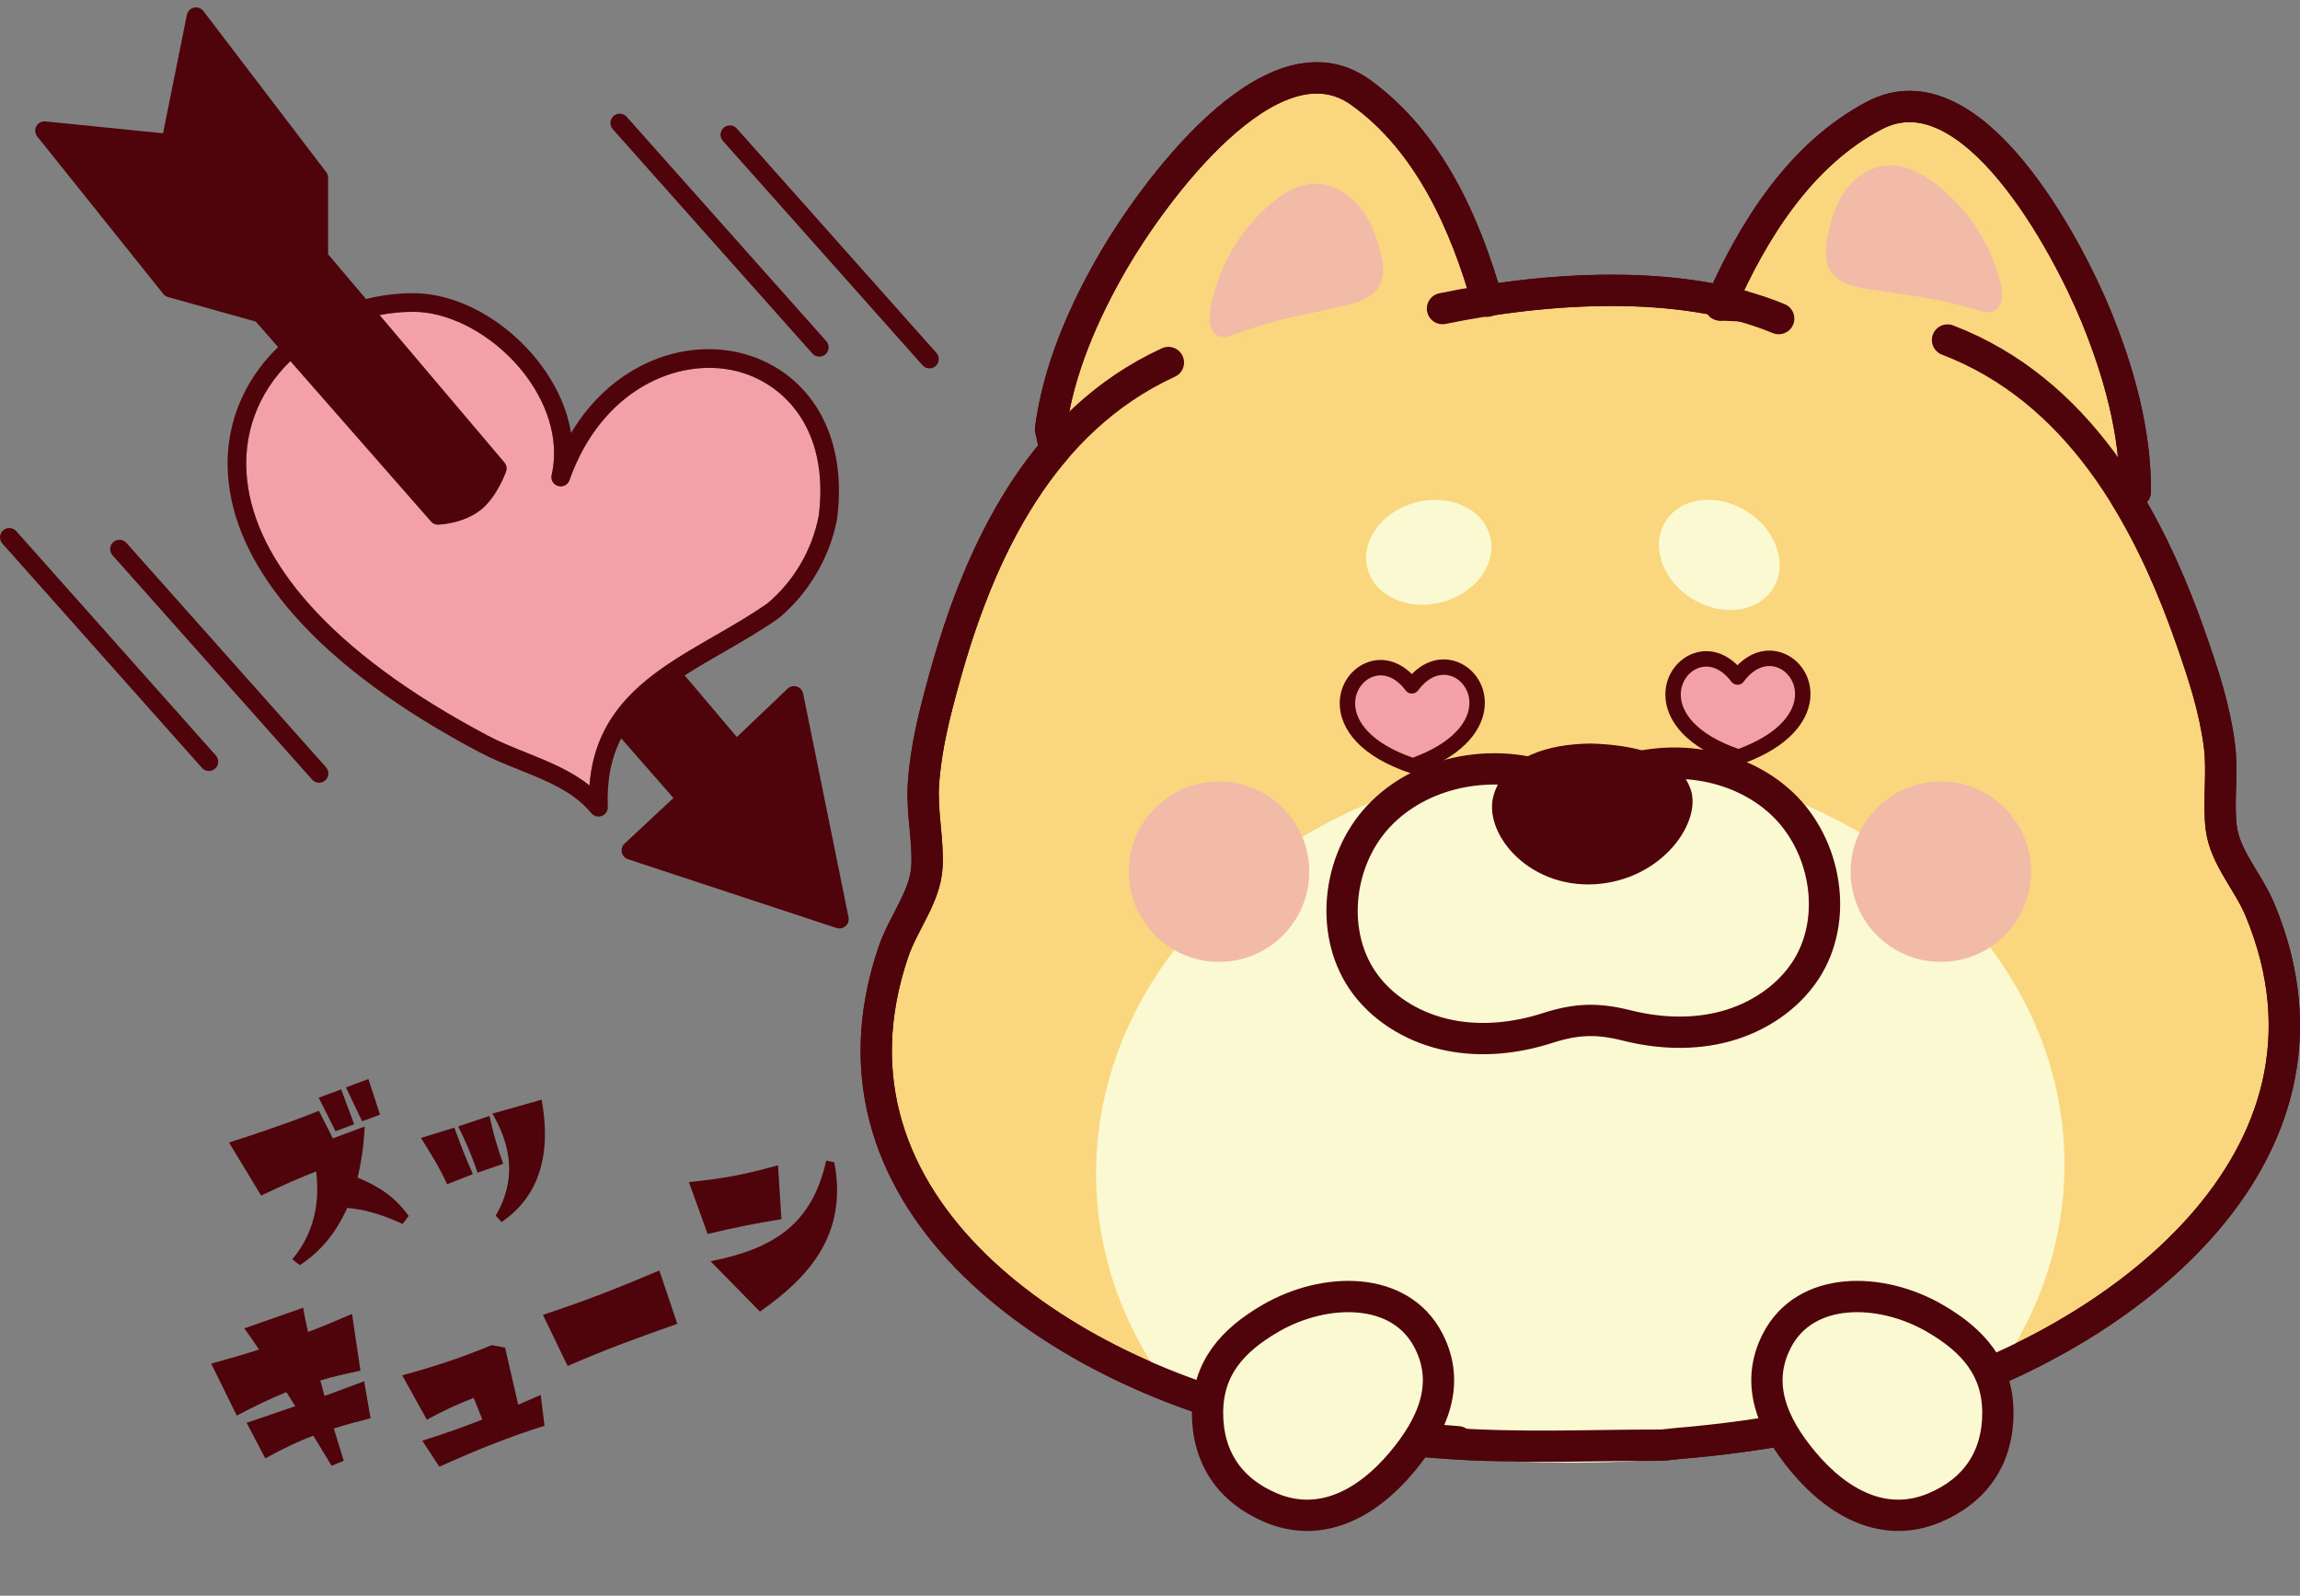 <svg width="294" height="204" viewBox="0 0 294 204" fill="none" xmlns="http://www.w3.org/2000/svg">
<rect x="0" y="0" width="294" height="204" fill="#808080" stroke="none"/>
<path d="M212.451 184.75C213.383 184.651 214.167 184.561 214.722 184.512C224.192 183.728 233.752 182.013 242.945 179.464C270.265 171.908 302.177 148.256 288.889 116.325C287.391 112.725 284.386 109.582 283.93 105.803C283.524 102.422 284.148 98.772 283.692 95.252C283.068 90.492 281.659 86.248 280.083 81.726C277.881 75.409 275.164 69.122 271.663 63.439L272.943 62.844C273.002 55.238 270.84 47.483 267.925 40.393C264.315 31.597 252.078 8.194 239.613 14.749C230.013 19.786 223.994 29.653 219.889 38.985L222.635 39.104C212.421 36.297 200.194 36.803 189.752 38.459L190.109 38.479C187.322 28.672 182.701 18.081 173.885 11.774C162.432 3.582 147.11 25.092 142.33 33.313C138.483 39.937 135.27 47.325 134.288 54.871L134.824 57.489C127.922 65.621 123.657 76.073 120.762 86.535C119.483 91.147 118.352 95.48 118.035 100.27C117.807 103.81 118.669 107.41 118.481 110.811C118.273 114.619 115.476 117.951 114.217 121.63C103.031 154.355 136.42 175.874 164.177 181.646C172.378 183.351 180.807 184.393 189.167 184.74H212.451V184.75Z" fill="#FAD77E" stroke="#4F030A" stroke-width="4" stroke-linecap="round" stroke-linejoin="round"/>
<path d="M180.592 96.862C183.125 95.925 185.042 94.749 186.295 93.366C187.316 92.239 187.846 91.004 187.829 89.797C187.807 88.251 186.834 86.863 185.463 86.42C184.024 85.955 182.507 86.615 181.298 88.23C181.122 88.498 180.826 88.662 180.506 88.672C180.184 88.681 179.877 88.534 179.685 88.276C178.489 86.675 176.987 86.026 175.565 86.498C174.191 86.953 173.229 88.358 173.226 89.914C173.224 91.121 173.772 92.346 174.81 93.456C176.087 94.82 178.031 95.965 180.592 96.861L180.592 96.862Z" fill="#F3A0A8"/>
<path d="M180.287 98.844C180.496 98.913 180.723 98.912 180.931 98.838C181.608 98.597 182.25 98.341 182.854 98.066C184.931 97.127 186.575 95.996 187.757 94.691C189.119 93.186 189.826 91.484 189.801 89.769C189.784 88.573 189.411 87.439 188.721 86.49C188.053 85.57 187.111 84.879 186.068 84.542C184.122 83.914 182.092 84.522 180.468 86.172C178.859 84.567 176.859 83.989 174.943 84.624C173.9 84.97 172.961 85.673 172.299 86.604C171.616 87.566 171.253 88.71 171.251 89.91C171.248 91.628 171.98 93.321 173.368 94.804C174.924 96.467 177.252 97.826 180.286 98.843L180.287 98.844ZM173.225 89.914C173.228 88.358 174.19 86.953 175.564 86.498C176.986 86.027 178.488 86.675 179.684 88.276C179.876 88.534 180.183 88.682 180.505 88.672C180.825 88.662 181.12 88.498 181.298 88.231C182.506 86.615 184.023 85.956 185.462 86.42C186.833 86.862 187.805 88.251 187.828 89.797C187.845 91.005 187.315 92.239 186.294 93.366C185.041 94.75 183.124 95.925 180.591 96.862C178.03 95.966 176.086 94.82 174.809 93.456C173.77 92.346 173.223 91.121 173.225 89.914L173.225 89.914Z" fill="#4F030A"/>
<path d="M222.217 95.737C224.75 94.8 226.667 93.624 227.92 92.241C228.941 91.114 229.471 89.879 229.454 88.672C229.432 87.126 228.459 85.738 227.088 85.295C225.649 84.83 224.132 85.49 222.923 87.105C222.747 87.373 222.451 87.537 222.131 87.547C221.809 87.556 221.502 87.409 221.31 87.151C220.114 85.55 218.612 84.901 217.19 85.373C215.816 85.828 214.854 87.233 214.851 88.789C214.849 89.996 215.397 91.221 216.435 92.331C217.712 93.695 219.656 94.84 222.217 95.736L222.217 95.737Z" fill="#F3A0A8"/>
<path d="M221.912 97.719C222.121 97.788 222.348 97.787 222.556 97.713C223.233 97.472 223.875 97.216 224.479 96.941C226.556 96.002 228.2 94.871 229.382 93.566C230.744 92.061 231.451 90.359 231.426 88.644C231.409 87.448 231.036 86.314 230.346 85.365C229.678 84.445 228.736 83.754 227.693 83.417C225.747 82.789 223.717 83.397 222.093 85.047C220.484 83.442 218.484 82.864 216.568 83.499C215.525 83.845 214.586 84.548 213.924 85.479C213.241 86.441 212.878 87.585 212.876 88.785C212.873 90.503 213.605 92.196 214.993 93.679C216.549 95.342 218.877 96.701 221.911 97.718L221.912 97.719ZM214.85 88.789C214.853 87.233 215.815 85.828 217.189 85.373C218.611 84.902 220.113 85.55 221.309 87.151C221.501 87.409 221.808 87.557 222.13 87.547C222.45 87.537 222.745 87.373 222.923 87.106C224.131 85.49 225.648 84.831 227.087 85.295C228.458 85.737 229.43 87.126 229.453 88.672C229.47 89.88 228.94 91.114 227.919 92.241C226.666 93.625 224.749 94.8 222.216 95.737C219.655 94.841 217.711 93.695 216.434 92.331C215.395 91.221 214.848 89.996 214.85 88.789L214.85 88.789Z" fill="#4F030A"/>
<path d="M200.304 97.245C166.131 98.356 139.198 122.632 140.13 151.459C140.457 161.356 144.017 170.509 149.947 178.205C166.35 184.353 185.509 187.576 205.877 186.912C223.172 186.346 239.415 183.044 253.705 177.649C260.439 168.962 264.227 158.53 263.87 147.423C262.928 118.596 234.467 96.125 200.294 97.235L200.304 97.245Z" fill="#FBF9D1"/>
<path d="M184.387 39.451C197.348 36.784 214.712 35.485 227.365 40.73" stroke="#4F030A" stroke-width="4" stroke-linecap="round" stroke-linejoin="round"/>
<path d="M190.109 38.499C187.322 28.691 182.701 18.1 173.885 11.793C162.432 3.602 147.11 25.111 142.33 33.332C138.483 39.957 135.27 47.345 134.288 54.891" stroke="#4F030A" stroke-width="4" stroke-linecap="round" stroke-linejoin="round"/>
<path d="M219.889 38.995C223.995 29.663 230.014 19.796 239.613 14.758C252.079 8.213 264.316 31.607 267.925 40.403C270.831 47.493 273.003 55.258 272.943 62.854" stroke="#4F030A" stroke-width="4" stroke-linecap="round" stroke-linejoin="round"/>
<path d="M182.155 183.946C183.554 184.085 184.952 184.214 186.36 184.313" stroke="#4F030A" stroke-width="4" stroke-linecap="round" stroke-linejoin="round"/>
<path d="M149.351 46.343C133.227 53.761 125.313 70.153 120.772 86.545C119.492 91.156 118.362 95.49 118.044 100.28C117.816 103.82 118.679 107.42 118.491 110.821C118.282 114.629 115.486 117.961 114.227 121.64C103.041 154.365 136.43 175.884 164.187 181.656C171.009 183.074 177.991 184.036 184.962 184.512C194.73 185.186 202.663 184.75 212.451 184.75C213.383 184.651 214.167 184.561 214.722 184.512C224.192 183.728 233.752 182.013 242.945 179.464C270.265 171.908 302.177 148.256 288.888 116.325C287.391 112.725 284.386 109.582 283.93 105.803C283.524 102.422 284.148 98.772 283.692 95.252C283.067 90.492 281.659 86.248 280.082 81.726C274.489 65.661 265.515 49.824 248.944 43.467" stroke="#4F030A" stroke-width="4" stroke-linecap="round" stroke-linejoin="round"/>
<path d="M205.807 99.149C213.056 96.194 222.041 97.354 227.753 102.699C233.465 108.044 235.081 117.554 230.777 124.089C228.447 127.63 224.649 130.099 220.553 131.21C216.458 132.32 212.075 132.132 207.959 131.101C204.181 130.149 201.513 130.238 197.805 131.428C193.768 132.727 189.405 133.193 185.24 132.35C181.075 131.507 177.138 129.296 174.58 125.914C169.859 119.677 170.851 110.077 176.206 104.365C181.561 98.653 190.446 96.918 197.874 99.397C200.799 100.369 204.022 99.1 206.958 98.157" fill="#FBF9D1"/>
<path d="M205.807 99.149C213.056 96.194 222.041 97.354 227.753 102.699C233.465 108.044 235.081 117.554 230.777 124.089C228.447 127.63 224.649 130.099 220.553 131.21C216.458 132.32 212.075 132.132 207.959 131.101C204.181 130.149 201.513 130.238 197.805 131.428C193.768 132.727 189.405 133.193 185.24 132.35C181.075 131.507 177.138 129.296 174.58 125.914C169.859 119.677 170.851 110.077 176.206 104.365C181.561 98.653 190.446 96.918 197.874 99.397C200.799 100.369 204.022 99.1 206.958 98.157" stroke="#4F030A" stroke-width="4" stroke-linecap="round" stroke-linejoin="round"/>
<path d="M216.031 100.696C217.737 104.881 212.58 112.517 203.853 113.043C195.117 113.538 189.415 106.24 190.972 101.509C192.479 96.68 197.903 95.123 203.338 95.054C208.792 95.222 214.365 96.402 216.031 100.696Z" fill="#4F030A"/>
<path d="M184.341 76.982C188.663 75.825 191.404 72.035 190.462 68.516C189.52 64.998 185.252 63.084 180.93 64.242C176.607 65.399 173.867 69.189 174.809 72.708C175.751 76.226 180.019 78.139 184.341 76.982Z" fill="#FBF9D1"/>
<path d="M226.647 75.223C228.572 72.131 227.053 67.708 223.255 65.342C219.457 62.977 214.817 63.566 212.892 66.658C210.966 69.749 212.485 74.173 216.283 76.538C220.082 78.904 224.721 78.315 226.647 75.223Z" fill="#FBF9D1"/>
<path d="M167.855 39.986C164.434 40.621 161.063 41.543 157.8 42.743C157.205 42.961 156.56 43.199 155.946 43.021C154.637 42.654 154.478 40.889 154.706 39.55C155.598 34.374 158.365 29.524 162.381 26.103C163.978 24.744 165.892 23.564 167.994 23.495C170.196 23.426 172.308 24.635 173.716 26.311C175.134 27.987 175.928 30.099 176.463 32.232C176.8 33.57 177.028 35.038 176.443 36.288C175.531 38.251 173.091 38.876 170.949 39.282L167.846 39.967L167.855 39.986Z" fill="#F1BBA8"/>
<path d="M242.667 37.557C246.128 37.964 249.549 38.668 252.881 39.659C253.486 39.838 254.15 40.026 254.745 39.818C256.025 39.372 256.064 37.587 255.757 36.278C254.527 31.161 251.453 26.51 247.229 23.356C245.543 22.097 243.559 21.046 241.457 21.125C239.256 21.204 237.233 22.543 235.934 24.308C234.634 26.073 233.97 28.235 233.583 30.387C233.335 31.746 233.206 33.223 233.871 34.433C234.912 36.327 237.391 36.793 239.543 37.061L242.677 37.547L242.667 37.557Z" fill="#F1BBA8"/>
<path d="M154.355 180.633C154.355 186.317 157.194 190.528 162.428 192.743C168.79 195.435 174.702 192.261 179.151 186.976C183.163 182.211 185.454 176.949 182.611 171.407C178.977 164.322 169.317 164.531 162.428 168.523C157.511 171.373 154.355 174.949 154.355 180.633Z" fill="#FBF9D1" stroke="#4F030A" stroke-width="4"/>
<path d="M255.381 180.633C255.381 186.317 252.543 190.528 247.308 192.743C240.946 195.435 235.034 192.261 230.585 186.976C226.574 182.211 224.282 176.949 227.125 171.407C230.759 164.322 240.42 164.531 247.308 168.523C252.226 171.373 255.381 174.949 255.381 180.633Z" fill="#FBF9D1" stroke="#4F030A" stroke-width="4"/>
<ellipse cx="155.825" cy="111.436" rx="11.533" ry="11.533" fill="#F1BBA8"/>
<ellipse cx="248.091" cy="111.436" rx="11.533" ry="11.533" fill="#F1BBA8"/>
<g clip-path="url(#clip0_84_9839)">
<path d="M45.271 143.728L43.61 139.269L40.744 140.336L42.891 144.615L45.271 143.728Z" fill="#4F030A"/>
<path d="M40.41 149.75C41.034 154.675 39.586 158.346 37.361 160.991L38.323 161.737C40.551 160.302 42.781 158.024 44.388 154.425C46.345 154.591 48.571 155.13 51.466 156.472L52.242 155.447C50.562 153.125 48.634 151.764 45.704 150.54C46.175 148.628 46.506 146.479 46.616 144.017L42.549 145.532L40.764 142.013C36.292 143.784 32.189 145.129 29.271 146.057L33.378 152.843C36.08 151.547 38.37 150.562 40.41 149.75Z" fill="#4F030A"/>
<path d="M48.575 142.497L47.09 137.945L44.225 139.013L46.288 143.35L48.575 142.497Z" fill="#4F030A"/>
<path d="M63.365 155.412L64.12 156.232C67.281 154.054 70.91 149.785 69.234 140.586L62.942 142.367C66.176 147.857 65.268 152.135 63.365 155.412Z" fill="#4F030A"/>
<path d="M60.449 150.105C59.476 147.957 58.743 145.991 58.078 144.158L53.812 145.472C55.006 147.42 56.056 149.001 57.158 151.392L60.449 150.105Z" fill="#4F030A"/>
<path d="M64.324 148.786C63.569 146.671 63.007 144.754 62.572 142.667L58.571 144C59.15 145.161 60.261 147.498 61.036 149.917L64.324 148.786Z" fill="#4F030A"/>
<path d="M42.388 187.39L43.938 186.743C43.52 185.4 43.086 184.011 42.675 182.613C44.134 182.155 45.642 181.758 47.366 181.311L46.547 176.582C44.655 177.296 43.01 177.898 41.483 178.459C41.293 177.767 41.12 177.123 40.946 176.478C42.529 176.002 44.201 175.626 46.075 175.232L44.999 167.979C42.953 168.852 41.132 169.62 39.379 170.286C39.079 168.98 38.86 167.907 38.764 167.183L31.223 169.823C31.708 170.463 32.346 171.389 33.112 172.532C31.257 173.129 29.284 173.689 27.001 174.331L30.267 180.974C32.627 179.73 34.64 178.764 36.609 177.97C36.969 178.549 37.337 179.152 37.736 179.77C35.85 180.43 33.887 181.091 31.528 181.891L33.905 186.441C36.249 185.15 38.177 184.24 40.046 183.534C40.838 184.824 41.629 186.115 42.389 187.39H42.388Z" fill="#4F030A"/>
<path d="M66.237 179.573L64.564 172.278L62.846 171.967C58.664 173.671 55.901 174.588 51.416 175.826L54.566 181.498C56.773 180.287 58.488 179.521 60.552 178.705L61.657 181.477C59.269 182.414 56.924 183.254 53.982 184.185L56.158 187.508C61.503 185.111 65.108 183.698 69.602 182.272L69.115 178.325C68.1 178.779 67.146 179.185 66.238 179.573L66.237 179.573Z" fill="#4F030A"/>
<path d="M72.556 174.626C78.095 172.24 81.439 171.064 86.577 169.239L84.283 162.423C78.539 164.836 75.227 166.161 69.402 168.093L72.556 174.626Z" fill="#4F030A"/>
<path d="M99.45 148.974C95.321 150.115 92.591 150.68 88.06 151.116L90.452 157.752C94.272 156.842 96.574 156.404 99.883 155.861L99.45 148.974Z" fill="#4F030A"/>
<path d="M105.606 148.371C103.808 156.51 98.908 159.643 90.827 161.243L97.141 167.676C103.352 163.331 108.405 157.841 106.646 148.585L105.606 148.371V148.371Z" fill="#4F030A"/>
</g>
<path d="M85.077 85.115C85.077 85.115 85.079 85.113 85.08 85.112C87.047 83.765 89.211 82.52 91.304 81.316C93.587 80.002 95.948 78.644 98.121 77.121C101.495 74.261 103.812 70.3 104.654 65.959C106.099 54.484 99.835 48.799 94.026 47.419C86.559 45.644 76.869 49.872 72.795 61.386C72.792 61.394 72.788 61.401 72.786 61.408C72.776 61.434 72.767 61.458 72.755 61.482C72.75 61.493 72.745 61.504 72.739 61.516C72.728 61.539 72.716 61.561 72.703 61.583C72.697 61.594 72.691 61.605 72.685 61.615C72.671 61.638 72.656 61.659 72.641 61.68C72.635 61.689 72.629 61.698 72.622 61.707C72.6 61.736 72.578 61.763 72.554 61.789C72.547 61.797 72.54 61.803 72.532 61.811C72.515 61.829 72.497 61.847 72.478 61.865C72.466 61.875 72.454 61.884 72.443 61.895C72.427 61.908 72.412 61.921 72.395 61.934C72.382 61.943 72.37 61.952 72.357 61.961C72.34 61.973 72.323 61.984 72.306 61.995C72.293 62.003 72.28 62.011 72.267 62.018C72.248 62.029 72.229 62.039 72.21 62.049C72.198 62.055 72.185 62.062 72.173 62.068C72.149 62.078 72.126 62.088 72.102 62.097C72.093 62.101 72.083 62.105 72.074 62.109C72.006 62.133 71.936 62.151 71.865 62.163C71.853 62.164 71.843 62.166 71.831 62.167C71.807 62.17 71.782 62.173 71.757 62.175C71.743 62.176 71.728 62.176 71.713 62.177C71.7 62.177 71.687 62.179 71.673 62.179C71.662 62.179 71.65 62.178 71.64 62.178C71.633 62.178 71.625 62.178 71.618 62.178C71.586 62.176 71.554 62.173 71.522 62.169C71.514 62.168 71.505 62.167 71.496 62.166C71.467 62.161 71.438 62.156 71.408 62.15C71.405 62.15 71.404 62.148 71.401 62.148C71.381 62.143 71.361 62.136 71.341 62.131C71.321 62.125 71.301 62.12 71.282 62.113C71.279 62.113 71.278 62.112 71.275 62.111C71.263 62.107 71.251 62.101 71.239 62.097C71.215 62.088 71.192 62.078 71.169 62.068C71.156 62.062 71.142 62.054 71.129 62.047C71.107 62.036 71.086 62.025 71.065 62.013C71.05 62.005 71.036 61.994 71.021 61.985C71.003 61.973 70.986 61.962 70.968 61.949C70.952 61.937 70.937 61.925 70.922 61.912C70.908 61.9 70.893 61.889 70.879 61.877C70.863 61.862 70.849 61.847 70.834 61.833C70.822 61.821 70.809 61.809 70.798 61.796C70.783 61.781 70.77 61.764 70.757 61.748C70.746 61.734 70.734 61.721 70.724 61.708C70.712 61.692 70.701 61.675 70.689 61.658C70.679 61.644 70.669 61.629 70.66 61.614C70.65 61.598 70.641 61.58 70.632 61.564C70.622 61.547 70.613 61.53 70.604 61.513C70.597 61.497 70.59 61.48 70.583 61.464C70.575 61.445 70.566 61.427 70.559 61.407C70.553 61.392 70.548 61.376 70.543 61.36C70.537 61.34 70.529 61.319 70.524 61.298C70.52 61.282 70.516 61.266 70.513 61.249C70.508 61.228 70.503 61.208 70.5 61.187C70.497 61.169 70.495 61.15 70.492 61.132C70.49 61.112 70.487 61.093 70.486 61.072C70.485 61.052 70.485 61.031 70.484 61.01C70.484 60.992 70.483 60.974 70.484 60.956C70.485 60.933 70.487 60.909 70.49 60.885C70.491 60.87 70.491 60.855 70.494 60.839C70.497 60.814 70.502 60.79 70.507 60.765C70.509 60.752 70.51 60.739 70.513 60.726C70.677 60.007 70.778 59.264 70.812 58.519C71.008 54.313 69.085 49.767 65.534 46.048C61.894 42.234 57.03 39.864 52.842 39.864C51.396 39.864 49.949 40.004 48.521 40.281L64.474 59.124C64.481 59.133 64.487 59.141 64.493 59.149C64.507 59.167 64.522 59.185 64.535 59.204C64.546 59.22 64.556 59.235 64.566 59.251C64.576 59.267 64.587 59.283 64.596 59.3C64.607 59.318 64.617 59.337 64.626 59.356C64.634 59.371 64.641 59.385 64.648 59.4C64.657 59.421 64.666 59.442 64.674 59.462C64.68 59.477 64.685 59.492 64.691 59.507C64.698 59.528 64.704 59.549 64.71 59.57C64.715 59.586 64.719 59.603 64.723 59.62C64.728 59.639 64.732 59.659 64.735 59.678C64.739 59.698 64.742 59.717 64.745 59.737C64.747 59.754 64.749 59.771 64.751 59.788C64.753 59.81 64.754 59.832 64.755 59.854C64.755 59.87 64.755 59.886 64.755 59.901C64.755 59.924 64.754 59.946 64.753 59.969C64.751 59.985 64.75 60.001 64.748 60.018C64.746 60.039 64.744 60.06 64.74 60.082C64.737 60.101 64.734 60.119 64.729 60.138C64.726 60.156 64.722 60.174 64.717 60.192C64.711 60.215 64.704 60.237 64.697 60.259C64.694 60.269 64.692 60.279 64.688 60.289C64.641 60.421 63.519 63.552 61.451 65.187C59.206 66.962 56.153 67.069 56.025 67.073C56.014 67.073 56.003 67.073 55.993 67.073C55.993 67.073 55.991 67.073 55.991 67.073C55.991 67.073 55.991 67.073 55.99 67.073C55.949 67.073 55.908 67.07 55.868 67.066C55.865 67.066 55.861 67.065 55.857 67.065C55.82 67.06 55.784 67.055 55.749 67.047C55.74 67.046 55.731 67.043 55.722 67.041C55.692 67.034 55.662 67.026 55.633 67.017C55.62 67.013 55.607 67.007 55.594 67.003C55.57 66.995 55.545 66.986 55.522 66.976C55.507 66.969 55.491 66.962 55.476 66.954C55.456 66.945 55.436 66.935 55.416 66.924C55.4 66.915 55.384 66.906 55.368 66.896C55.35 66.884 55.332 66.873 55.314 66.861C55.298 66.85 55.284 66.839 55.269 66.827C55.25 66.814 55.233 66.799 55.216 66.784C55.203 66.772 55.19 66.762 55.177 66.75C55.156 66.73 55.137 66.71 55.118 66.689C55.111 66.682 55.103 66.675 55.097 66.668L37.12 46.162C32.887 50.283 30.933 55.68 31.603 61.483C32.199 66.646 34.809 71.886 39.359 77.058C44.625 83.041 52.365 88.757 62.364 94.046C63.903 94.861 65.601 95.543 67.244 96.204C70.068 97.338 72.964 98.502 75.356 100.419C75.597 97.135 76.544 94.27 78.221 91.721C79.776 89.355 81.956 87.256 85.078 85.116L85.077 85.115Z" fill="#F3A0A8"/>
<path d="M107.3 118.694C107.587 118.694 107.869 118.59 108.09 118.393C108.407 118.112 108.55 117.683 108.466 117.268L102.661 88.666C102.575 88.242 102.265 87.897 101.852 87.768C101.439 87.638 100.988 87.743 100.674 88.042L94.191 94.225L87.523 86.348C89.094 85.334 90.752 84.378 92.49 83.378C94.835 82.029 97.259 80.634 99.532 79.036C99.561 79.016 99.588 78.995 99.615 78.972C101.504 77.379 103.108 75.471 104.379 73.3C105.651 71.129 106.532 68.797 106.997 66.37C107.002 66.346 107.006 66.32 107.009 66.296C107.715 60.748 106.789 55.797 104.33 51.977C102.099 48.509 98.635 46.068 94.575 45.104C92.36 44.577 90.058 44.496 87.733 44.864C85.357 45.24 83.066 46.07 80.925 47.329C77.728 49.209 75.044 51.937 72.997 55.355C72.76 53.892 72.322 52.425 71.684 50.967C70.668 48.644 69.136 46.374 67.254 44.402C63.118 40.07 57.73 37.483 52.842 37.483C50.807 37.483 48.773 37.733 46.783 38.225L41.939 32.504V22.722C41.939 22.462 41.854 22.208 41.695 22.001L26 1.414C25.716 1.042 25.242 0.871 24.787 0.976C24.332 1.081 23.98 1.442 23.887 1.9L20.841 17.039L5.81 15.522C5.333 15.474 4.874 15.717 4.645 16.137C4.416 16.558 4.462 17.075 4.762 17.449L20.866 37.568C21.022 37.763 21.234 37.903 21.474 37.97L32.691 41.112L35.549 44.37C33.399 46.443 31.75 48.834 30.642 51.492C29.297 54.718 28.825 58.171 29.239 61.755C29.892 67.408 32.695 73.085 37.573 78.628C43.029 84.828 50.995 90.724 61.251 96.148C62.899 97.021 64.657 97.727 66.356 98.409C69.939 99.849 73.323 101.209 75.586 103.959C75.817 104.239 76.157 104.393 76.505 104.393C76.647 104.393 76.791 104.367 76.93 104.314C77.407 104.131 77.715 103.664 77.694 103.153C77.553 99.793 78.115 96.912 79.408 94.398L86.087 102.017L79.836 107.847C79.529 108.134 79.396 108.562 79.486 108.972C79.576 109.382 79.876 109.715 80.275 109.847L106.928 118.634C107.05 118.674 107.175 118.694 107.3 118.694ZM67.243 96.202C65.6 95.542 63.901 94.859 62.363 94.045C52.363 88.755 44.623 83.04 39.358 77.056C34.807 71.884 32.198 66.645 31.602 61.482C30.932 55.679 32.886 50.282 37.118 46.161L55.096 66.667C55.102 66.674 55.109 66.68 55.116 66.688C55.135 66.708 55.155 66.729 55.176 66.749C55.188 66.761 55.201 66.771 55.215 66.783C55.232 66.797 55.25 66.812 55.267 66.826C55.282 66.837 55.298 66.849 55.313 66.859C55.331 66.872 55.348 66.883 55.367 66.894C55.383 66.904 55.398 66.914 55.415 66.923C55.435 66.934 55.455 66.944 55.475 66.953C55.49 66.96 55.505 66.968 55.521 66.975C55.545 66.985 55.568 66.994 55.593 67.002C55.606 67.007 55.618 67.012 55.631 67.016C55.661 67.025 55.69 67.032 55.721 67.04C55.73 67.041 55.739 67.044 55.747 67.046C55.783 67.053 55.819 67.059 55.856 67.063C55.859 67.063 55.863 67.065 55.867 67.065C55.907 67.069 55.948 67.072 55.989 67.072C56 67.072 56.013 67.072 56.023 67.072C56.152 67.068 59.205 66.961 61.45 65.186C63.517 63.551 64.641 60.42 64.687 60.288C64.691 60.277 64.693 60.268 64.696 60.258C64.703 60.236 64.71 60.214 64.716 60.191C64.72 60.173 64.724 60.155 64.728 60.137C64.732 60.118 64.736 60.099 64.739 60.081C64.742 60.059 64.745 60.038 64.747 60.017C64.749 60 64.751 59.984 64.751 59.968C64.752 59.945 64.754 59.922 64.754 59.9C64.754 59.884 64.754 59.868 64.754 59.853C64.753 59.831 64.752 59.809 64.749 59.787C64.748 59.77 64.746 59.753 64.743 59.736C64.741 59.716 64.738 59.696 64.734 59.677C64.731 59.658 64.726 59.639 64.722 59.619C64.718 59.602 64.714 59.585 64.709 59.568C64.703 59.548 64.697 59.527 64.689 59.506C64.684 59.491 64.679 59.476 64.673 59.461C64.664 59.441 64.656 59.42 64.647 59.399C64.64 59.384 64.632 59.369 64.625 59.355C64.616 59.336 64.606 59.317 64.595 59.298C64.585 59.282 64.575 59.266 64.565 59.25C64.555 59.234 64.545 59.219 64.534 59.203C64.521 59.184 64.507 59.166 64.492 59.148C64.485 59.14 64.48 59.131 64.473 59.123L48.52 40.28C49.948 40.004 51.395 39.863 52.841 39.863C57.029 39.863 61.892 42.233 65.533 46.047C69.083 49.766 71.007 54.312 70.811 58.518C70.777 59.263 70.675 60.005 70.512 60.725C70.509 60.738 70.508 60.751 70.505 60.764C70.501 60.789 70.495 60.813 70.492 60.838C70.49 60.854 70.49 60.868 70.488 60.884C70.486 60.908 70.483 60.932 70.483 60.955C70.483 60.973 70.483 60.99 70.483 61.008C70.483 61.029 70.483 61.05 70.485 61.071C70.486 61.092 70.489 61.111 70.491 61.131C70.493 61.149 70.495 61.167 70.498 61.185C70.502 61.206 70.507 61.227 70.511 61.248C70.515 61.265 70.519 61.281 70.523 61.297C70.528 61.318 70.535 61.338 70.542 61.359C70.547 61.375 70.552 61.391 70.558 61.406C70.565 61.426 70.573 61.444 70.582 61.463C70.589 61.479 70.595 61.496 70.603 61.511C70.611 61.529 70.621 61.545 70.63 61.563C70.639 61.579 70.648 61.596 70.658 61.612C70.668 61.628 70.678 61.642 70.688 61.657C70.699 61.674 70.711 61.691 70.723 61.707C70.733 61.721 70.745 61.733 70.755 61.746C70.769 61.763 70.782 61.779 70.796 61.795C70.808 61.808 70.82 61.819 70.832 61.831C70.847 61.846 70.862 61.861 70.878 61.875C70.891 61.888 70.906 61.899 70.921 61.911C70.936 61.924 70.951 61.936 70.967 61.948C70.984 61.961 71.002 61.972 71.02 61.984C71.035 61.993 71.048 62.003 71.064 62.012C71.085 62.025 71.106 62.035 71.127 62.046C71.141 62.053 71.154 62.06 71.168 62.067C71.191 62.078 71.214 62.087 71.238 62.096C71.249 62.1 71.261 62.106 71.274 62.11C71.276 62.111 71.278 62.111 71.28 62.112C71.3 62.119 71.32 62.124 71.34 62.13C71.36 62.136 71.38 62.142 71.4 62.147C71.402 62.147 71.404 62.148 71.406 62.148C71.436 62.155 71.465 62.16 71.495 62.164C71.503 62.166 71.512 62.167 71.521 62.168C71.553 62.172 71.585 62.175 71.617 62.176C71.624 62.176 71.631 62.176 71.638 62.176C71.65 62.176 71.661 62.178 71.672 62.178C71.685 62.178 71.698 62.176 71.712 62.176C71.727 62.176 71.741 62.175 71.756 62.174C71.781 62.172 71.805 62.169 71.83 62.166C71.841 62.164 71.852 62.163 71.863 62.161C71.935 62.15 72.005 62.132 72.073 62.107C72.082 62.104 72.092 62.1 72.101 62.096C72.125 62.087 72.148 62.077 72.171 62.066C72.184 62.06 72.196 62.054 72.208 62.048C72.228 62.038 72.247 62.028 72.266 62.017C72.279 62.009 72.292 62.002 72.305 61.994C72.322 61.983 72.339 61.971 72.356 61.96C72.369 61.951 72.381 61.942 72.394 61.932C72.41 61.92 72.426 61.907 72.442 61.893C72.453 61.884 72.465 61.874 72.476 61.864C72.495 61.846 72.513 61.828 72.531 61.809C72.538 61.802 72.545 61.795 72.552 61.788C72.576 61.762 72.599 61.734 72.62 61.706C72.627 61.697 72.633 61.688 72.64 61.679C72.655 61.658 72.67 61.636 72.683 61.614C72.69 61.604 72.696 61.593 72.702 61.582C72.714 61.56 72.727 61.538 72.738 61.514C72.743 61.503 72.749 61.492 72.754 61.48C72.765 61.457 72.775 61.432 72.784 61.407C72.787 61.4 72.791 61.392 72.793 61.385C76.867 49.871 86.558 45.643 94.025 47.418C99.834 48.798 106.098 54.483 104.653 65.958C103.812 70.299 101.493 74.259 98.119 77.119C95.947 78.643 93.586 80.001 91.302 81.315C89.21 82.519 87.045 83.764 85.079 85.111C85.078 85.112 85.077 85.113 85.076 85.113C81.953 87.253 79.774 89.352 78.219 91.718C76.541 94.267 75.595 97.132 75.353 100.416C72.962 98.499 70.066 97.337 67.243 96.202Z" fill="#4F030A"/>
<path d="M103.842 45.196C104.077 45.46 104.404 45.595 104.732 45.595C105.013 45.595 105.295 45.496 105.522 45.294C106.013 44.858 106.057 44.106 105.62 43.614L80.104 14.932C79.667 14.442 78.915 14.398 78.424 14.834C77.933 15.271 77.889 16.022 78.326 16.514L103.842 45.196Z" fill="#4F030A"/>
<path d="M117.922 46.695C118.156 46.959 118.483 47.094 118.811 47.094C119.092 47.094 119.374 46.995 119.601 46.793C120.092 46.357 120.136 45.605 119.699 45.114L94.183 16.431C93.746 15.941 92.995 15.897 92.503 16.333C92.013 16.77 91.969 17.522 92.405 18.013L117.922 46.695Z" fill="#4F030A"/>
<path d="M2.078 67.904C1.642 67.414 0.89 67.37 0.399 67.806C-0.092 68.243 -0.136 68.995 0.301 69.486L25.817 98.168C26.052 98.432 26.378 98.567 26.706 98.567C26.988 98.567 27.27 98.468 27.497 98.266C27.987 97.83 28.031 97.078 27.595 96.587L2.078 67.904Z" fill="#4F030A"/>
<path d="M16.158 69.404C15.721 68.913 14.97 68.869 14.478 69.306C13.988 69.742 13.944 70.494 14.38 70.985L39.897 99.667C40.132 99.931 40.458 100.066 40.786 100.066C41.067 100.066 41.35 99.967 41.576 99.765C42.067 99.329 42.111 98.577 41.674 98.086L16.158 69.404Z" fill="#4F030A"/>
<defs>
<clipPath id="clip0_84_9839">
<rect width="80" height="49.563" fill="white" transform="translate(27 137.945)"/>
</clipPath>
</defs>
</svg>
